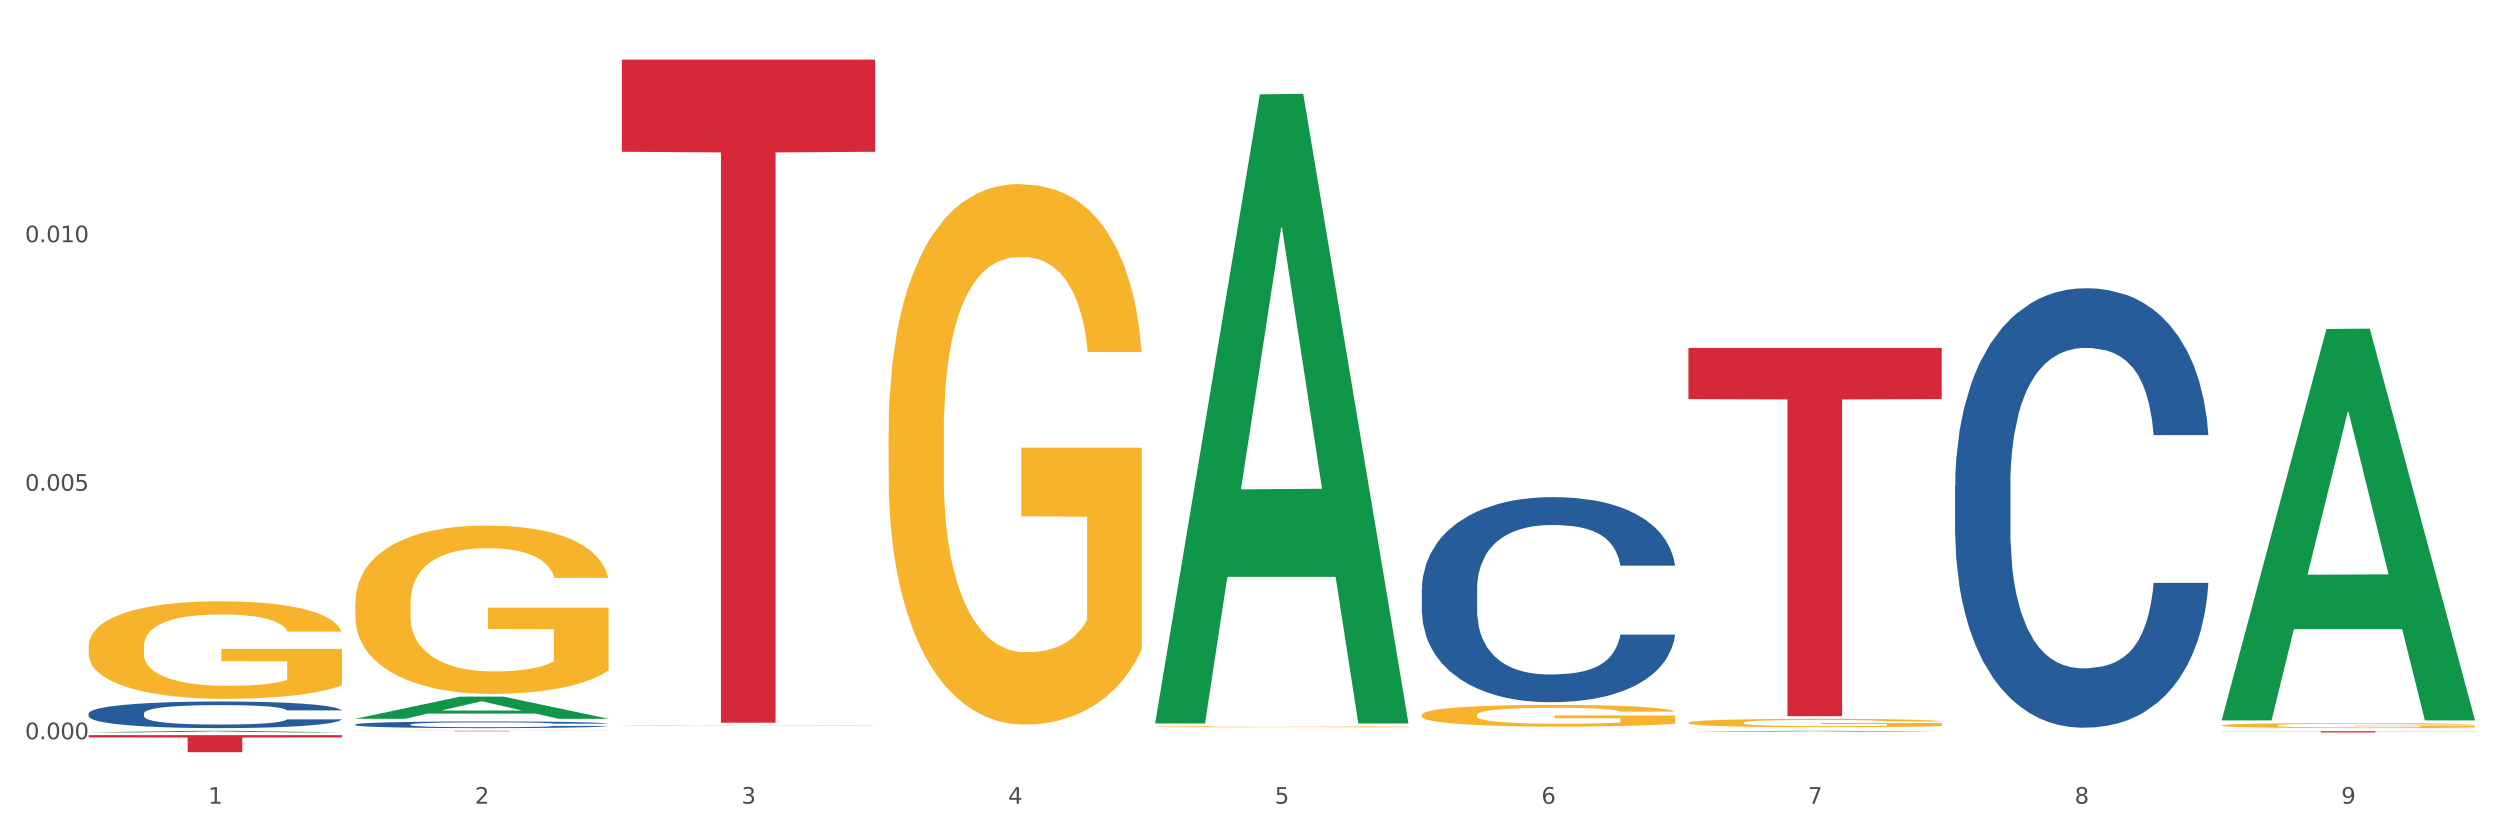 <?xml version="1.0" encoding="utf-8" standalone="no"?>
<!DOCTYPE svg PUBLIC "-//W3C//DTD SVG 1.1//EN"
  "http://www.w3.org/Graphics/SVG/1.1/DTD/svg11.dtd">
<svg xmlns:xlink="http://www.w3.org/1999/xlink" width="1080pt" height="360pt" viewBox="0 0 1080 360" xmlns="http://www.w3.org/2000/svg" version="1.1">
 <rect x="0" y="0" width="1080" height="360" fill="#333333" stroke="none"/>
 <defs>
  <style type="text/css">*{stroke-linejoin: round; stroke-linecap: butt}</style>
 </defs>
 <g id="figure_1">
  <g id="patch_1">
   <path d="M 0 360 
L 1080 360 
L 1080 0 
L 0 0 
z
" style="fill: #ffffff; stroke: #ffffff; stroke-linejoin: miter"/>
  </g>
  <g id="axes_1">
   <g id="matplotlib.axis_1">
    <g id="xtick_1">
     <g id="text_1">
      <!-- 1 -->
      <g style="fill: #4d4d4d" transform="translate(89.942 347.204) scale(0.096 -0.096)">
       <defs>
        <path id="DejaVuSans-31" d="M 794 531 
L 1825 531 
L 1825 4091 
L 703 3866 
L 703 4441 
L 1819 4666 
L 2450 4666 
L 2450 531 
L 3481 531 
L 3481 0 
L 794 0 
L 794 531 
z
" transform="scale(0.016)"/>
       </defs>
       <use xlink:href="#DejaVuSans-31"/>
      </g>
     </g>
    </g>
    <g id="xtick_2">
     <g id="text_2">
      <!-- 2 -->
      <g style="fill: #4d4d4d" transform="translate(205.129 347.204) scale(0.096 -0.096)">
       <defs>
        <path id="DejaVuSans-32" d="M 1228 531 
L 3431 531 
L 3431 0 
L 469 0 
L 469 531 
Q 828 903 1448 1529 
Q 2069 2156 2228 2338 
Q 2531 2678 2651 2914 
Q 2772 3150 2772 3378 
Q 2772 3750 2511 3984 
Q 2250 4219 1831 4219 
Q 1534 4219 1204 4116 
Q 875 4013 500 3803 
L 500 4441 
Q 881 4594 1212 4672 
Q 1544 4750 1819 4750 
Q 2544 4750 2975 4387 
Q 3406 4025 3406 3419 
Q 3406 3131 3298 2873 
Q 3191 2616 2906 2266 
Q 2828 2175 2409 1742 
Q 1991 1309 1228 531 
z
" transform="scale(0.016)"/>
       </defs>
       <use xlink:href="#DejaVuSans-32"/>
      </g>
     </g>
    </g>
    <g id="xtick_3">
     <g id="text_3">
      <!-- 3 -->
      <g style="fill: #4d4d4d" transform="translate(320.315 347.204) scale(0.096 -0.096)">
       <defs>
        <path id="DejaVuSans-33" d="M 2597 2516 
Q 3050 2419 3304 2112 
Q 3559 1806 3559 1356 
Q 3559 666 3084 287 
Q 2609 -91 1734 -91 
Q 1441 -91 1130 -33 
Q 819 25 488 141 
L 488 750 
Q 750 597 1062 519 
Q 1375 441 1716 441 
Q 2309 441 2620 675 
Q 2931 909 2931 1356 
Q 2931 1769 2642 2001 
Q 2353 2234 1838 2234 
L 1294 2234 
L 1294 2753 
L 1863 2753 
Q 2328 2753 2575 2939 
Q 2822 3125 2822 3475 
Q 2822 3834 2567 4026 
Q 2313 4219 1838 4219 
Q 1578 4219 1281 4162 
Q 984 4106 628 3988 
L 628 4550 
Q 988 4650 1302 4700 
Q 1616 4750 1894 4750 
Q 2613 4750 3031 4423 
Q 3450 4097 3450 3541 
Q 3450 3153 3228 2886 
Q 3006 2619 2597 2516 
z
" transform="scale(0.016)"/>
       </defs>
       <use xlink:href="#DejaVuSans-33"/>
      </g>
     </g>
    </g>
    <g id="xtick_4">
     <g id="text_4">
      <!-- 4 -->
      <g style="fill: #4d4d4d" transform="translate(435.501 347.204) scale(0.096 -0.096)">
       <defs>
        <path id="DejaVuSans-34" d="M 2419 4116 
L 825 1625 
L 2419 1625 
L 2419 4116 
z
M 2253 4666 
L 3047 4666 
L 3047 1625 
L 3713 1625 
L 3713 1100 
L 3047 1100 
L 3047 0 
L 2419 0 
L 2419 1100 
L 313 1100 
L 313 1709 
L 2253 4666 
z
" transform="scale(0.016)"/>
       </defs>
       <use xlink:href="#DejaVuSans-34"/>
      </g>
     </g>
    </g>
    <g id="xtick_5">
     <g id="text_5">
      <!-- 5 -->
      <g style="fill: #4d4d4d" transform="translate(550.688 347.204) scale(0.096 -0.096)">
       <defs>
        <path id="DejaVuSans-35" d="M 691 4666 
L 3169 4666 
L 3169 4134 
L 1269 4134 
L 1269 2991 
Q 1406 3038 1543 3061 
Q 1681 3084 1819 3084 
Q 2600 3084 3056 2656 
Q 3513 2228 3513 1497 
Q 3513 744 3044 326 
Q 2575 -91 1722 -91 
Q 1428 -91 1123 -41 
Q 819 9 494 109 
L 494 744 
Q 775 591 1075 516 
Q 1375 441 1709 441 
Q 2250 441 2565 725 
Q 2881 1009 2881 1497 
Q 2881 1984 2565 2268 
Q 2250 2553 1709 2553 
Q 1456 2553 1204 2497 
Q 953 2441 691 2322 
L 691 4666 
z
" transform="scale(0.016)"/>
       </defs>
       <use xlink:href="#DejaVuSans-35"/>
      </g>
     </g>
    </g>
    <g id="xtick_6">
     <g id="text_6">
      <!-- 6 -->
      <g style="fill: #4d4d4d" transform="translate(665.874 347.204) scale(0.096 -0.096)">
       <defs>
        <path id="DejaVuSans-36" d="M 2113 2584 
Q 1688 2584 1439 2293 
Q 1191 2003 1191 1497 
Q 1191 994 1439 701 
Q 1688 409 2113 409 
Q 2538 409 2786 701 
Q 3034 994 3034 1497 
Q 3034 2003 2786 2293 
Q 2538 2584 2113 2584 
z
M 3366 4563 
L 3366 3988 
Q 3128 4100 2886 4159 
Q 2644 4219 2406 4219 
Q 1781 4219 1451 3797 
Q 1122 3375 1075 2522 
Q 1259 2794 1537 2939 
Q 1816 3084 2150 3084 
Q 2853 3084 3261 2657 
Q 3669 2231 3669 1497 
Q 3669 778 3244 343 
Q 2819 -91 2113 -91 
Q 1303 -91 875 529 
Q 447 1150 447 2328 
Q 447 3434 972 4092 
Q 1497 4750 2381 4750 
Q 2619 4750 2861 4703 
Q 3103 4656 3366 4563 
z
" transform="scale(0.016)"/>
       </defs>
       <use xlink:href="#DejaVuSans-36"/>
      </g>
     </g>
    </g>
    <g id="xtick_7">
     <g id="text_7">
      <!-- 7 -->
      <g style="fill: #4d4d4d" transform="translate(781.06 347.204) scale(0.096 -0.096)">
       <defs>
        <path id="DejaVuSans-37" d="M 525 4666 
L 3525 4666 
L 3525 4397 
L 1831 0 
L 1172 0 
L 2766 4134 
L 525 4134 
L 525 4666 
z
" transform="scale(0.016)"/>
       </defs>
       <use xlink:href="#DejaVuSans-37"/>
      </g>
     </g>
    </g>
    <g id="xtick_8">
     <g id="text_8">
      <!-- 8 -->
      <g style="fill: #4d4d4d" transform="translate(896.246 347.204) scale(0.096 -0.096)">
       <defs>
        <path id="DejaVuSans-38" d="M 2034 2216 
Q 1584 2216 1326 1975 
Q 1069 1734 1069 1313 
Q 1069 891 1326 650 
Q 1584 409 2034 409 
Q 2484 409 2743 651 
Q 3003 894 3003 1313 
Q 3003 1734 2745 1975 
Q 2488 2216 2034 2216 
z
M 1403 2484 
Q 997 2584 770 2862 
Q 544 3141 544 3541 
Q 544 4100 942 4425 
Q 1341 4750 2034 4750 
Q 2731 4750 3128 4425 
Q 3525 4100 3525 3541 
Q 3525 3141 3298 2862 
Q 3072 2584 2669 2484 
Q 3125 2378 3379 2068 
Q 3634 1759 3634 1313 
Q 3634 634 3220 271 
Q 2806 -91 2034 -91 
Q 1263 -91 848 271 
Q 434 634 434 1313 
Q 434 1759 690 2068 
Q 947 2378 1403 2484 
z
M 1172 3481 
Q 1172 3119 1398 2916 
Q 1625 2713 2034 2713 
Q 2441 2713 2670 2916 
Q 2900 3119 2900 3481 
Q 2900 3844 2670 4047 
Q 2441 4250 2034 4250 
Q 1625 4250 1398 4047 
Q 1172 3844 1172 3481 
z
" transform="scale(0.016)"/>
       </defs>
       <use xlink:href="#DejaVuSans-38"/>
      </g>
     </g>
    </g>
    <g id="xtick_9">
     <g id="text_9">
      <!-- 9 -->
      <g style="fill: #4d4d4d" transform="translate(1011.433 347.204) scale(0.096 -0.096)">
       <defs>
        <path id="DejaVuSans-39" d="M 703 97 
L 703 672 
Q 941 559 1184 500 
Q 1428 441 1663 441 
Q 2288 441 2617 861 
Q 2947 1281 2994 2138 
Q 2813 1869 2534 1725 
Q 2256 1581 1919 1581 
Q 1219 1581 811 2004 
Q 403 2428 403 3163 
Q 403 3881 828 4315 
Q 1253 4750 1959 4750 
Q 2769 4750 3195 4129 
Q 3622 3509 3622 2328 
Q 3622 1225 3098 567 
Q 2575 -91 1691 -91 
Q 1453 -91 1209 -44 
Q 966 3 703 97 
z
M 1959 2075 
Q 2384 2075 2632 2365 
Q 2881 2656 2881 3163 
Q 2881 3666 2632 3958 
Q 2384 4250 1959 4250 
Q 1534 4250 1286 3958 
Q 1038 3666 1038 3163 
Q 1038 2656 1286 2365 
Q 1534 2075 1959 2075 
z
" transform="scale(0.016)"/>
       </defs>
       <use xlink:href="#DejaVuSans-39"/>
      </g>
     </g>
    </g>
    <g id="xtick_10"/>
    <g id="xtick_11"/>
    <g id="xtick_12"/>
    <g id="xtick_13"/>
    <g id="xtick_14"/>
    <g id="xtick_15"/>
    <g id="xtick_16"/>
    <g id="xtick_17"/>
   </g>
   <g id="matplotlib.axis_2">
    <g id="ytick_1">
     <g id="text_10">
      <!-- 0.000 -->
      <g style="fill: #4d4d4d" transform="translate(10.8 319.353) scale(0.096 -0.096)">
       <defs>
        <path id="DejaVuSans-30" d="M 2034 4250 
Q 1547 4250 1301 3770 
Q 1056 3291 1056 2328 
Q 1056 1369 1301 889 
Q 1547 409 2034 409 
Q 2525 409 2770 889 
Q 3016 1369 3016 2328 
Q 3016 3291 2770 3770 
Q 2525 4250 2034 4250 
z
M 2034 4750 
Q 2819 4750 3233 4129 
Q 3647 3509 3647 2328 
Q 3647 1150 3233 529 
Q 2819 -91 2034 -91 
Q 1250 -91 836 529 
Q 422 1150 422 2328 
Q 422 3509 836 4129 
Q 1250 4750 2034 4750 
z
" transform="scale(0.016)"/>
        <path id="DejaVuSans-2e" d="M 684 794 
L 1344 794 
L 1344 0 
L 684 0 
L 684 794 
z
" transform="scale(0.016)"/>
       </defs>
       <use xlink:href="#DejaVuSans-30"/>
       <use xlink:href="#DejaVuSans-2e" transform="translate(63.623 0)"/>
       <use xlink:href="#DejaVuSans-30" transform="translate(95.41 0)"/>
       <use xlink:href="#DejaVuSans-30" transform="translate(159.033 0)"/>
       <use xlink:href="#DejaVuSans-30" transform="translate(222.656 0)"/>
      </g>
     </g>
    </g>
    <g id="ytick_2">
     <g id="text_11">
      <!-- 0.005 -->
      <g style="fill: #4d4d4d" transform="translate(10.8 212) scale(0.096 -0.096)">
       <use xlink:href="#DejaVuSans-30"/>
       <use xlink:href="#DejaVuSans-2e" transform="translate(63.623 0)"/>
       <use xlink:href="#DejaVuSans-30" transform="translate(95.41 0)"/>
       <use xlink:href="#DejaVuSans-30" transform="translate(159.033 0)"/>
       <use xlink:href="#DejaVuSans-35" transform="translate(222.656 0)"/>
      </g>
     </g>
    </g>
    <g id="ytick_3">
     <g id="text_12">
      <!-- 0.010 -->
      <g style="fill: #4d4d4d" transform="translate(10.8 104.648) scale(0.096 -0.096)">
       <use xlink:href="#DejaVuSans-30"/>
       <use xlink:href="#DejaVuSans-2e" transform="translate(63.623 0)"/>
       <use xlink:href="#DejaVuSans-30" transform="translate(95.41 0)"/>
       <use xlink:href="#DejaVuSans-31" transform="translate(159.033 0)"/>
       <use xlink:href="#DejaVuSans-30" transform="translate(222.656 0)"/>
      </g>
     </g>
    </g>
    <g id="ytick_4"/>
    <g id="ytick_5"/>
    <g id="ytick_6"/>
   </g>
   <g id="PolyCollection_1">
    <path d="M 38.283 316.41 
L 38.396 316.409 
L 83.52 315.706 
L 102.247 315.706 
L 147.71 316.411 
L 126.05 316.411 
L 116.236 316.247 
L 69.645 316.247 
L 69.306 316.25 
L 59.83 316.411 
L 38.283 316.411 
L 38.283 316.41 
L 75.511 316.149 
L 110.369 316.148 
L 93.109 315.856 
L 92.884 315.855 
L 92.658 315.857 
L 75.398 316.148 
L 75.511 316.149 
L 38.283 316.41 
z
" clip-path="url(#p8e34fe8e77)" style="fill: #109648"/>
    <path d="M 268.656 25.759 
L 378.082 25.759 
L 378.082 65.568 
L 335.038 65.837 
L 335.038 312.221 
L 311.441 312.221 
L 311.441 65.837 
L 268.656 65.568 
L 268.656 26.028 
L 268.656 25.759 
z
" clip-path="url(#p8e34fe8e77)" style="fill: #d62839"/>
    <path d="M 153.469 315.706 
L 262.896 315.706 
L 262.896 315.734 
L 219.851 315.734 
L 219.851 315.912 
L 196.255 315.912 
L 196.255 315.734 
L 153.469 315.734 
L 153.469 315.706 
L 153.469 315.706 
z
" clip-path="url(#p8e34fe8e77)" style="fill: #d62839"/>
    <path d="M 38.283 317.571 
L 147.71 317.571 
L 147.71 318.596 
L 104.665 318.603 
L 104.665 324.95 
L 81.068 324.95 
L 81.068 318.603 
L 38.283 318.596 
L 38.283 317.578 
L 38.283 317.571 
z
" clip-path="url(#p8e34fe8e77)" style="fill: #d62839"/>
    <path d="M 38.283 308.218 
L 38.412 308.208 
L 38.412 307.914 
L 38.8 307.515 
L 40.223 306.781 
L 42.034 306.225 
L 45.138 305.574 
L 46.82 305.301 
L 49.019 304.997 
L 53.546 304.504 
L 58.72 304.084 
L 62.341 303.853 
L 65.058 303.706 
L 71.137 303.444 
L 74.629 303.328 
L 78.251 303.234 
L 81.355 303.171 
L 86.529 303.098 
L 90.668 303.066 
L 95.454 303.056 
L 99.464 303.066 
L 104.767 303.108 
L 112.528 303.234 
L 115.503 303.307 
L 119.512 303.433 
L 123.652 303.601 
L 127.015 303.769 
L 130.895 304.01 
L 134.905 304.325 
L 138.785 304.724 
L 141.501 305.091 
L 143.7 305.48 
L 145.64 305.952 
L 147.063 306.466 
L 147.71 306.896 
L 124.04 306.896 
L 123.393 306.508 
L 122.099 306.088 
L 120.806 305.805 
L 119.383 305.574 
L 117.184 305.312 
L 115.244 305.144 
L 112.01 304.944 
L 109.035 304.818 
L 106.578 304.745 
L 103.603 304.682 
L 97.265 304.619 
L 92.738 304.619 
L 89.892 304.64 
L 86.4 304.693 
L 83.425 304.766 
L 79.932 304.892 
L 77.216 305.028 
L 74.5 305.207 
L 72.948 305.333 
L 70.62 305.564 
L 69.067 305.752 
L 66.998 306.078 
L 65.834 306.309 
L 63.764 306.907 
L 62.859 307.347 
L 62.471 307.652 
L 62.212 307.987 
L 62.212 309.624 
L 62.988 310.359 
L 63.635 310.674 
L 64.67 311.031 
L 66.61 311.492 
L 69.455 311.943 
L 72.43 312.269 
L 74.888 312.468 
L 77.216 312.615 
L 79.544 312.73 
L 82.39 312.835 
L 84.718 312.898 
L 88.211 312.961 
L 92.35 312.993 
L 95.583 312.993 
L 102.18 312.94 
L 105.155 312.888 
L 108.001 312.814 
L 111.105 312.699 
L 113.563 312.573 
L 114.985 312.479 
L 117.314 312.279 
L 119.124 312.069 
L 120.677 311.828 
L 121.711 311.618 
L 122.875 311.303 
L 123.781 310.947 
L 124.04 310.758 
L 147.71 310.758 
L 147.193 311.135 
L 146.287 311.503 
L 144.476 311.996 
L 143.053 312.279 
L 140.855 312.626 
L 138.526 312.919 
L 135.293 313.245 
L 132.318 313.486 
L 129.213 313.696 
L 125.85 313.885 
L 119.771 314.147 
L 117.572 314.221 
L 112.916 314.346 
L 109.294 314.42 
L 103.991 314.493 
L 98.558 314.535 
L 92.867 314.546 
L 87.823 314.525 
L 82.261 314.462 
L 78.768 314.399 
L 74.888 314.304 
L 70.361 314.158 
L 66.092 313.979 
L 62.083 313.769 
L 58.332 313.528 
L 54.839 313.255 
L 50.312 312.804 
L 46.949 312.363 
L 44.492 311.954 
L 42.81 311.608 
L 41.129 311.167 
L 40.223 310.863 
L 38.8 310.128 
L 38.283 309.446 
L 38.283 308.218 
z
" clip-path="url(#p8e34fe8e77)" style="fill: #255c99"/>
    <path d="M 153.469 312.963 
L 153.599 312.961 
L 153.599 312.887 
L 153.987 312.787 
L 155.409 312.604 
L 157.22 312.465 
L 160.325 312.302 
L 162.006 312.234 
L 164.205 312.158 
L 168.732 312.034 
L 173.906 311.929 
L 177.528 311.871 
L 180.244 311.835 
L 186.323 311.769 
L 189.816 311.74 
L 193.437 311.717 
L 196.542 311.701 
L 201.715 311.682 
L 205.854 311.675 
L 210.64 311.672 
L 214.65 311.675 
L 219.953 311.685 
L 227.714 311.717 
L 230.689 311.735 
L 234.699 311.766 
L 238.838 311.808 
L 242.201 311.85 
L 246.081 311.911 
L 250.091 311.99 
L 253.971 312.089 
L 256.688 312.181 
L 258.886 312.278 
L 260.827 312.396 
L 262.249 312.525 
L 262.896 312.633 
L 239.226 312.633 
L 238.579 312.535 
L 237.286 312.43 
L 235.992 312.36 
L 234.569 312.302 
L 232.37 312.236 
L 230.43 312.194 
L 227.197 312.144 
L 224.222 312.113 
L 221.764 312.095 
L 218.789 312.079 
L 212.451 312.063 
L 207.924 312.063 
L 205.078 312.068 
L 201.586 312.081 
L 198.611 312.1 
L 195.119 312.131 
L 192.402 312.165 
L 189.686 312.21 
L 188.134 312.242 
L 185.806 312.299 
L 184.254 312.346 
L 182.184 312.428 
L 181.02 312.486 
L 178.95 312.635 
L 178.045 312.745 
L 177.657 312.822 
L 177.398 312.905 
L 177.398 313.315 
L 178.174 313.499 
L 178.821 313.577 
L 179.856 313.667 
L 181.796 313.782 
L 184.642 313.895 
L 187.617 313.976 
L 190.074 314.026 
L 192.402 314.063 
L 194.731 314.092 
L 197.576 314.118 
L 199.905 314.134 
L 203.397 314.15 
L 207.536 314.157 
L 210.77 314.157 
L 217.366 314.144 
L 220.341 314.131 
L 223.187 314.113 
L 226.291 314.084 
L 228.749 314.052 
L 230.172 314.029 
L 232.5 313.979 
L 234.311 313.926 
L 235.863 313.866 
L 236.898 313.814 
L 238.062 313.735 
L 238.967 313.646 
L 239.226 313.598 
L 262.896 313.598 
L 262.379 313.693 
L 261.473 313.785 
L 259.663 313.908 
L 258.24 313.979 
L 256.041 314.066 
L 253.713 314.139 
L 250.479 314.22 
L 247.504 314.281 
L 244.4 314.333 
L 241.037 314.38 
L 234.957 314.446 
L 232.759 314.464 
L 228.102 314.496 
L 224.48 314.514 
L 219.177 314.533 
L 213.745 314.543 
L 208.053 314.546 
L 203.009 314.541 
L 197.447 314.525 
L 193.955 314.509 
L 190.074 314.485 
L 185.547 314.449 
L 181.279 314.404 
L 177.269 314.352 
L 173.518 314.291 
L 170.026 314.223 
L 165.498 314.11 
L 162.135 314 
L 159.678 313.898 
L 157.996 313.811 
L 156.315 313.701 
L 155.409 313.625 
L 153.987 313.441 
L 153.469 313.27 
L 153.469 312.963 
z
" clip-path="url(#p8e34fe8e77)" style="fill: #255c99"/>
    <path d="M 614.214 254.567 
L 614.344 254.486 
L 614.344 252.221 
L 614.732 249.146 
L 616.154 243.483 
L 617.965 239.195 
L 621.07 234.179 
L 622.751 232.075 
L 624.95 229.729 
L 629.477 225.926 
L 634.651 222.69 
L 638.273 220.91 
L 640.989 219.777 
L 647.068 217.755 
L 650.561 216.865 
L 654.182 216.136 
L 657.287 215.651 
L 662.46 215.085 
L 666.6 214.842 
L 671.385 214.761 
L 675.395 214.842 
L 680.698 215.166 
L 688.459 216.136 
L 691.434 216.703 
L 695.444 217.674 
L 699.583 218.968 
L 702.946 220.263 
L 706.826 222.124 
L 710.836 224.551 
L 714.716 227.625 
L 717.433 230.457 
L 719.631 233.451 
L 721.572 237.091 
L 722.994 241.056 
L 723.641 244.373 
L 699.971 244.373 
L 699.324 241.379 
L 698.031 238.143 
L 696.737 235.959 
L 695.314 234.179 
L 693.116 232.156 
L 691.175 230.862 
L 687.942 229.324 
L 684.967 228.353 
L 682.509 227.787 
L 679.534 227.302 
L 673.196 226.816 
L 668.669 226.816 
L 665.823 226.978 
L 662.331 227.383 
L 659.356 227.949 
L 655.864 228.92 
L 653.148 229.972 
L 650.431 231.347 
L 648.879 232.318 
L 646.551 234.098 
L 644.999 235.554 
L 642.929 238.062 
L 641.765 239.842 
L 639.696 244.454 
L 638.79 247.852 
L 638.402 250.198 
L 638.143 252.787 
L 638.143 265.409 
L 638.919 271.072 
L 639.566 273.499 
L 640.601 276.25 
L 642.541 279.81 
L 645.387 283.289 
L 648.362 285.797 
L 650.819 287.334 
L 653.148 288.467 
L 655.476 289.357 
L 658.321 290.166 
L 660.65 290.652 
L 664.142 291.137 
L 668.281 291.38 
L 671.515 291.38 
L 678.111 290.975 
L 681.086 290.571 
L 683.932 290.004 
L 687.036 289.114 
L 689.494 288.144 
L 690.917 287.415 
L 693.245 285.878 
L 695.056 284.26 
L 696.608 282.399 
L 697.643 280.781 
L 698.807 278.354 
L 699.712 275.603 
L 699.971 274.147 
L 723.641 274.147 
L 723.124 277.059 
L 722.218 279.891 
L 720.408 283.694 
L 718.985 285.878 
L 716.786 288.548 
L 714.458 290.813 
L 711.224 293.322 
L 708.249 295.182 
L 705.145 296.801 
L 701.782 298.257 
L 695.702 300.28 
L 693.504 300.846 
L 688.847 301.817 
L 685.225 302.383 
L 679.922 302.949 
L 674.49 303.273 
L 668.798 303.354 
L 663.754 303.192 
L 658.192 302.707 
L 654.7 302.221 
L 650.819 301.493 
L 646.292 300.36 
L 642.024 298.985 
L 638.014 297.367 
L 634.263 295.506 
L 630.771 293.402 
L 626.243 289.923 
L 622.88 286.525 
L 620.423 283.37 
L 618.741 280.7 
L 617.06 277.302 
L 616.154 274.956 
L 614.732 269.292 
L 614.214 264.033 
L 614.214 254.567 
z
" clip-path="url(#p8e34fe8e77)" style="fill: #255c99"/>
    <path d="M 729.401 150.316 
L 838.827 150.316 
L 838.827 172.419 
L 795.783 172.569 
L 795.783 309.372 
L 772.186 309.372 
L 772.186 172.569 
L 729.401 172.419 
L 729.401 150.465 
L 729.401 150.316 
z
" clip-path="url(#p8e34fe8e77)" style="fill: #d62839"/>
    <path d="M 844.587 209.823 
L 844.716 209.65 
L 844.716 204.795 
L 845.104 198.205 
L 846.527 186.066 
L 848.338 176.876 
L 851.442 166.124 
L 853.124 161.615 
L 855.323 156.587 
L 859.85 148.436 
L 865.024 141.5 
L 868.645 137.685 
L 871.361 135.257 
L 877.441 130.922 
L 880.933 129.014 
L 884.555 127.454 
L 887.659 126.413 
L 892.833 125.199 
L 896.972 124.679 
L 901.758 124.506 
L 905.768 124.679 
L 911.071 125.373 
L 918.832 127.454 
L 921.807 128.668 
L 925.816 130.749 
L 929.955 133.523 
L 933.318 136.298 
L 937.199 140.286 
L 941.208 145.488 
L 945.089 152.078 
L 947.805 158.147 
L 950.004 164.563 
L 951.944 172.367 
L 953.367 180.864 
L 954.014 187.974 
L 930.343 187.974 
L 929.697 181.558 
L 928.403 174.621 
L 927.11 169.939 
L 925.687 166.124 
L 923.488 161.789 
L 921.548 159.014 
L 918.314 155.72 
L 915.339 153.639 
L 912.882 152.425 
L 909.907 151.384 
L 903.569 150.344 
L 899.042 150.344 
L 896.196 150.691 
L 892.704 151.558 
L 889.729 152.772 
L 886.236 154.853 
L 883.52 157.107 
L 880.804 160.055 
L 879.252 162.136 
L 876.923 165.951 
L 875.371 169.072 
L 873.302 174.448 
L 872.138 178.263 
L 870.068 188.147 
L 869.163 195.43 
L 868.775 200.459 
L 868.516 206.008 
L 868.516 233.06 
L 869.292 245.199 
L 869.939 250.401 
L 870.973 256.297 
L 872.914 263.927 
L 875.759 271.384 
L 878.734 276.76 
L 881.192 280.054 
L 883.52 282.482 
L 885.848 284.39 
L 888.694 286.124 
L 891.022 287.164 
L 894.514 288.205 
L 898.654 288.725 
L 901.887 288.725 
L 908.484 287.858 
L 911.459 286.991 
L 914.304 285.777 
L 917.409 283.869 
L 919.866 281.789 
L 921.289 280.228 
L 923.617 276.933 
L 925.428 273.465 
L 926.98 269.476 
L 928.015 266.008 
L 929.179 260.806 
L 930.085 254.91 
L 930.343 251.789 
L 954.014 251.789 
L 953.496 258.031 
L 952.591 264.101 
L 950.78 272.251 
L 949.357 276.933 
L 947.158 282.656 
L 944.83 287.511 
L 941.597 292.887 
L 938.622 296.875 
L 935.517 300.343 
L 932.154 303.465 
L 926.075 307.8 
L 923.876 309.014 
L 919.22 311.095 
L 915.598 312.309 
L 910.295 313.523 
L 904.862 314.216 
L 899.171 314.39 
L 894.126 314.043 
L 888.565 313.002 
L 885.072 311.962 
L 881.192 310.401 
L 876.665 307.973 
L 872.396 305.025 
L 868.387 301.557 
L 864.635 297.569 
L 861.143 293.06 
L 856.616 285.604 
L 853.253 278.32 
L 850.795 271.557 
L 849.114 265.835 
L 847.432 258.552 
L 846.527 253.523 
L 845.104 241.384 
L 844.587 230.112 
L 844.587 209.823 
z
" clip-path="url(#p8e34fe8e77)" style="fill: #255c99"/>
    <path d="M 959.773 313.37 
L 959.902 313.368 
L 959.902 313.296 
L 960.161 313.234 
L 961.453 313.084 
L 963.39 312.96 
L 964.812 312.894 
L 966.233 312.84 
L 967.912 312.786 
L 969.979 312.731 
L 973.726 312.649 
L 976.051 312.607 
L 978.894 312.563 
L 984.061 312.499 
L 987.808 312.463 
L 991.684 312.433 
L 998.014 312.397 
L 1002.149 312.381 
L 1006.541 312.369 
L 1011.838 312.361 
L 1015.843 312.359 
L 1024.628 312.365 
L 1032.121 312.383 
L 1035.739 312.397 
L 1040.39 312.421 
L 1042.845 312.437 
L 1046.85 312.469 
L 1050.984 312.511 
L 1053.826 312.547 
L 1058.089 312.615 
L 1061.319 312.683 
L 1064.291 312.766 
L 1065.841 312.824 
L 1067.004 312.878 
L 1068.037 312.94 
L 1069.071 313.038 
L 1045.816 313.038 
L 1044.912 312.968 
L 1043.49 312.902 
L 1041.423 312.838 
L 1039.615 312.798 
L 1036.514 312.749 
L 1033.672 312.717 
L 1030.7 312.693 
L 1027.083 312.673 
L 1024.241 312.663 
L 1020.236 312.655 
L 1012.355 312.657 
L 1007.058 312.673 
L 1003.44 312.693 
L 1001.115 312.711 
L 999.048 312.731 
L 996.722 312.758 
L 994.009 312.8 
L 992.071 312.838 
L 990.134 312.886 
L 988.583 312.934 
L 987.162 312.99 
L 985.999 313.05 
L 985.095 313.112 
L 984.32 313.188 
L 983.674 313.314 
L 983.674 313.587 
L 983.932 313.649 
L 984.578 313.731 
L 985.353 313.793 
L 986.645 313.867 
L 987.808 313.917 
L 990.004 313.989 
L 992.459 314.049 
L 994.397 314.086 
L 996.335 314.118 
L 999.694 314.162 
L 1003.44 314.198 
L 1006.67 314.22 
L 1011.063 314.24 
L 1014.034 314.248 
L 1016.618 314.252 
L 1022.949 314.252 
L 1027.47 314.246 
L 1032.509 314.232 
L 1036.385 314.214 
L 1039.615 314.192 
L 1043.232 314.156 
L 1045.558 314.122 
L 1045.558 313.705 
L 1017.135 313.703 
L 1017.135 313.425 
L 1069.2 313.425 
L 1069.2 314.24 
L 1067.004 314.282 
L 1064.549 314.32 
L 1061.965 314.354 
L 1058.089 314.396 
L 1053.438 314.436 
L 1049.304 314.464 
L 1044.912 314.488 
L 1039.744 314.51 
L 1033.026 314.53 
L 1028.892 314.538 
L 1023.724 314.544 
L 1017.652 314.546 
L 1012.355 314.542 
L 1007.187 314.532 
L 1001.761 314.514 
L 996.464 314.488 
L 992.459 314.462 
L 988.454 314.43 
L 984.191 314.388 
L 980.832 314.348 
L 978.248 314.312 
L 975.405 314.266 
L 972.305 314.206 
L 969.979 314.152 
L 967.912 314.096 
L 965.716 314.025 
L 964.166 313.963 
L 962.615 313.885 
L 961.711 313.827 
L 960.677 313.737 
L 959.902 313.611 
L 959.773 313.37 
z
" clip-path="url(#p8e34fe8e77)" style="fill: #f7b32b"/>
    <path d="M 729.401 312.212 
L 729.53 312.208 
L 729.53 312.089 
L 729.788 311.986 
L 731.08 311.737 
L 733.018 311.531 
L 734.439 311.421 
L 735.86 311.332 
L 737.54 311.242 
L 739.607 311.149 
L 743.353 311.013 
L 745.679 310.943 
L 748.521 310.87 
L 753.689 310.764 
L 757.436 310.704 
L 761.311 310.654 
L 767.642 310.595 
L 771.776 310.568 
L 776.169 310.548 
L 781.466 310.535 
L 785.471 310.532 
L 794.256 310.542 
L 801.749 310.571 
L 805.366 310.595 
L 810.017 310.635 
L 812.472 310.661 
L 816.477 310.714 
L 820.611 310.784 
L 823.453 310.844 
L 827.717 310.957 
L 830.947 311.069 
L 833.918 311.209 
L 835.468 311.305 
L 836.631 311.395 
L 837.665 311.498 
L 838.698 311.66 
L 815.443 311.66 
L 814.539 311.544 
L 813.118 311.435 
L 811.051 311.328 
L 809.242 311.262 
L 806.142 311.179 
L 803.299 311.126 
L 800.328 311.086 
L 796.71 311.053 
L 793.868 311.036 
L 789.863 311.023 
L 781.982 311.026 
L 776.685 311.053 
L 773.068 311.086 
L 770.742 311.116 
L 768.675 311.149 
L 766.35 311.196 
L 763.637 311.265 
L 761.699 311.328 
L 759.761 311.408 
L 758.211 311.488 
L 756.79 311.581 
L 755.627 311.68 
L 754.722 311.783 
L 753.947 311.91 
L 753.301 312.119 
L 753.301 312.574 
L 753.56 312.676 
L 754.206 312.813 
L 754.981 312.916 
L 756.273 313.038 
L 757.436 313.121 
L 759.632 313.241 
L 762.087 313.341 
L 764.024 313.404 
L 765.962 313.457 
L 769.321 313.53 
L 773.068 313.59 
L 776.298 313.626 
L 780.69 313.659 
L 783.662 313.673 
L 786.246 313.679 
L 792.576 313.679 
L 797.098 313.669 
L 802.137 313.646 
L 806.012 313.616 
L 809.242 313.58 
L 812.86 313.52 
L 815.185 313.463 
L 815.185 312.769 
L 786.762 312.766 
L 786.762 312.305 
L 838.827 312.305 
L 838.827 313.659 
L 836.631 313.729 
L 834.177 313.792 
L 831.593 313.849 
L 827.717 313.918 
L 823.066 313.985 
L 818.932 314.031 
L 814.539 314.071 
L 809.371 314.108 
L 802.653 314.141 
L 798.519 314.154 
L 793.351 314.164 
L 787.279 314.167 
L 781.982 314.161 
L 776.815 314.144 
L 771.388 314.114 
L 766.092 314.071 
L 762.087 314.028 
L 758.082 313.975 
L 753.818 313.905 
L 750.459 313.839 
L 747.875 313.779 
L 745.033 313.702 
L 741.932 313.603 
L 739.607 313.513 
L 737.54 313.42 
L 735.343 313.301 
L 733.793 313.198 
L 732.243 313.068 
L 731.338 312.972 
L 730.305 312.823 
L 729.53 312.613 
L 729.401 312.212 
z
" clip-path="url(#p8e34fe8e77)" style="fill: #f7b32b"/>
    <path d="M 614.214 308.854 
L 614.343 308.846 
L 614.343 308.537 
L 614.602 308.271 
L 615.894 307.628 
L 617.832 307.096 
L 619.253 306.813 
L 620.674 306.581 
L 622.353 306.35 
L 624.421 306.109 
L 628.167 305.758 
L 630.493 305.577 
L 633.335 305.389 
L 638.503 305.114 
L 642.249 304.96 
L 646.125 304.831 
L 652.456 304.677 
L 656.59 304.608 
L 660.982 304.557 
L 666.279 304.522 
L 670.284 304.514 
L 679.069 304.54 
L 686.563 304.617 
L 690.18 304.677 
L 694.831 304.78 
L 697.286 304.848 
L 701.291 304.986 
L 705.425 305.166 
L 708.267 305.32 
L 712.531 305.612 
L 715.76 305.903 
L 718.732 306.264 
L 720.282 306.513 
L 721.445 306.744 
L 722.478 307.01 
L 723.512 307.43 
L 700.257 307.43 
L 699.353 307.13 
L 697.932 306.847 
L 695.865 306.573 
L 694.056 306.401 
L 690.955 306.187 
L 688.113 306.049 
L 685.142 305.946 
L 681.524 305.861 
L 678.682 305.818 
L 674.677 305.783 
L 666.796 305.792 
L 661.499 305.861 
L 657.882 305.946 
L 655.556 306.024 
L 653.489 306.109 
L 651.164 306.229 
L 648.451 306.41 
L 646.513 306.573 
L 644.575 306.778 
L 643.024 306.984 
L 641.603 307.225 
L 640.441 307.482 
L 639.536 307.748 
L 638.761 308.074 
L 638.115 308.614 
L 638.115 309.789 
L 638.373 310.055 
L 639.019 310.407 
L 639.795 310.673 
L 641.087 310.99 
L 642.249 311.205 
L 644.446 311.514 
L 646.9 311.771 
L 648.838 311.934 
L 650.776 312.071 
L 654.135 312.26 
L 657.882 312.414 
L 661.112 312.509 
L 665.504 312.595 
L 668.476 312.629 
L 671.059 312.646 
L 677.39 312.646 
L 681.912 312.62 
L 686.95 312.56 
L 690.826 312.483 
L 694.056 312.389 
L 697.673 312.234 
L 699.999 312.088 
L 699.999 310.296 
L 671.576 310.287 
L 671.576 309.095 
L 723.641 309.095 
L 723.641 312.595 
L 721.445 312.775 
L 718.99 312.938 
L 716.406 313.084 
L 712.531 313.264 
L 707.88 313.435 
L 703.745 313.555 
L 699.353 313.658 
L 694.185 313.753 
L 687.467 313.838 
L 683.333 313.873 
L 678.165 313.898 
L 672.093 313.907 
L 666.796 313.89 
L 661.628 313.847 
L 656.202 313.77 
L 650.905 313.658 
L 646.9 313.547 
L 642.895 313.41 
L 638.632 313.229 
L 635.273 313.058 
L 632.689 312.903 
L 629.847 312.706 
L 626.746 312.449 
L 624.421 312.217 
L 622.353 311.977 
L 620.157 311.668 
L 618.607 311.402 
L 617.057 311.068 
L 616.152 310.819 
L 615.119 310.433 
L 614.343 309.892 
L 614.214 308.854 
z
" clip-path="url(#p8e34fe8e77)" style="fill: #f7b32b"/>
    <path d="M 499.028 313.941 
L 499.157 313.94 
L 499.157 313.924 
L 499.416 313.91 
L 500.708 313.876 
L 502.645 313.848 
L 504.067 313.833 
L 505.488 313.82 
L 507.167 313.808 
L 509.234 313.795 
L 512.981 313.777 
L 515.306 313.767 
L 518.149 313.757 
L 523.316 313.743 
L 527.063 313.735 
L 530.939 313.728 
L 537.269 313.72 
L 541.404 313.716 
L 545.796 313.713 
L 551.093 313.711 
L 555.098 313.711 
L 563.883 313.712 
L 571.376 313.716 
L 574.994 313.72 
L 579.645 313.725 
L 582.099 313.729 
L 586.104 313.736 
L 590.239 313.745 
L 593.081 313.754 
L 597.344 313.769 
L 600.574 313.785 
L 603.546 313.804 
L 605.096 313.817 
L 606.259 313.829 
L 607.292 313.843 
L 608.326 313.865 
L 585.071 313.865 
L 584.167 313.85 
L 582.745 313.835 
L 580.678 313.82 
L 578.87 313.811 
L 575.769 313.8 
L 572.927 313.792 
L 569.955 313.787 
L 566.338 313.782 
L 563.496 313.78 
L 559.491 313.778 
L 551.61 313.779 
L 546.313 313.782 
L 542.695 313.787 
L 540.37 313.791 
L 538.303 313.795 
L 535.977 313.802 
L 533.264 313.811 
L 531.326 313.82 
L 529.389 313.831 
L 527.838 313.842 
L 526.417 313.855 
L 525.254 313.868 
L 524.35 313.882 
L 523.575 313.9 
L 522.929 313.928 
L 522.929 313.991 
L 523.187 314.005 
L 523.833 314.023 
L 524.608 314.037 
L 525.9 314.054 
L 527.063 314.066 
L 529.259 314.082 
L 531.714 314.096 
L 533.652 314.104 
L 535.59 314.111 
L 538.949 314.121 
L 542.695 314.13 
L 545.925 314.135 
L 550.318 314.139 
L 553.289 314.141 
L 555.873 314.142 
L 562.204 314.142 
L 566.725 314.141 
L 571.764 314.137 
L 575.64 314.133 
L 578.87 314.128 
L 582.487 314.12 
L 584.813 314.112 
L 584.813 314.017 
L 556.39 314.017 
L 556.39 313.954 
L 608.455 313.954 
L 608.455 314.139 
L 606.259 314.149 
L 603.804 314.157 
L 601.22 314.165 
L 597.344 314.175 
L 592.693 314.184 
L 588.559 314.19 
L 584.167 314.196 
L 578.999 314.201 
L 572.281 314.205 
L 568.147 314.207 
L 562.979 314.208 
L 556.907 314.209 
L 551.61 314.208 
L 546.442 314.206 
L 541.016 314.201 
L 535.719 314.196 
L 531.714 314.19 
L 527.709 314.182 
L 523.446 314.173 
L 520.087 314.164 
L 517.503 314.156 
L 514.66 314.145 
L 511.56 314.131 
L 509.234 314.119 
L 507.167 314.106 
L 504.971 314.09 
L 503.421 314.076 
L 501.87 314.058 
L 500.966 314.045 
L 499.932 314.025 
L 499.157 313.996 
L 499.028 313.941 
z
" clip-path="url(#p8e34fe8e77)" style="fill: #f7b32b"/>
    <path d="M 383.842 187.425 
L 383.971 187.211 
L 383.971 179.534 
L 384.229 172.922 
L 385.521 156.927 
L 387.459 143.705 
L 388.88 136.667 
L 390.301 130.909 
L 391.981 125.15 
L 394.048 119.179 
L 397.795 110.435 
L 400.12 105.956 
L 402.962 101.265 
L 408.13 94.44 
L 411.877 90.601 
L 415.753 87.402 
L 422.083 83.563 
L 426.217 81.857 
L 430.61 80.578 
L 435.907 79.725 
L 439.912 79.511 
L 448.697 80.151 
L 456.19 82.07 
L 459.808 83.563 
L 464.459 86.123 
L 466.913 87.829 
L 470.918 91.241 
L 475.052 95.72 
L 477.895 99.558 
L 482.158 106.809 
L 485.388 114.061 
L 488.359 123.018 
L 489.91 129.203 
L 491.072 134.961 
L 492.106 141.572 
L 493.14 152.022 
L 469.885 152.022 
L 468.98 144.558 
L 467.559 137.52 
L 465.492 130.695 
L 463.683 126.43 
L 460.583 121.098 
L 457.74 117.686 
L 454.769 115.127 
L 451.152 112.994 
L 448.309 111.928 
L 444.304 111.075 
L 436.424 111.288 
L 431.127 112.994 
L 427.509 115.127 
L 425.184 117.046 
L 423.117 119.179 
L 420.791 122.165 
L 418.078 126.643 
L 416.14 130.695 
L 414.202 135.814 
L 412.652 140.932 
L 411.231 146.904 
L 410.068 153.302 
L 409.164 159.913 
L 408.389 168.017 
L 407.743 181.453 
L 407.743 210.671 
L 408.001 217.282 
L 408.647 226.026 
L 409.422 232.637 
L 410.714 240.528 
L 411.877 245.86 
L 414.073 253.537 
L 416.528 259.935 
L 418.466 263.988 
L 420.404 267.4 
L 423.763 272.092 
L 427.509 275.931 
L 430.739 278.276 
L 435.132 280.409 
L 438.103 281.262 
L 440.687 281.689 
L 447.017 281.689 
L 451.539 281.049 
L 456.578 279.556 
L 460.454 277.637 
L 463.683 275.291 
L 467.301 271.452 
L 469.626 267.826 
L 469.626 223.253 
L 441.204 223.04 
L 441.204 193.396 
L 493.269 193.396 
L 493.269 280.409 
L 491.072 284.888 
L 488.618 288.94 
L 486.034 292.565 
L 482.158 297.044 
L 477.507 301.309 
L 473.373 304.295 
L 468.98 306.854 
L 463.813 309.2 
L 457.095 311.333 
L 452.96 312.186 
L 447.793 312.826 
L 441.72 313.039 
L 436.424 312.613 
L 431.256 311.546 
L 425.83 309.627 
L 420.533 306.854 
L 416.528 304.082 
L 412.523 300.67 
L 408.259 296.191 
L 404.9 291.926 
L 402.316 288.087 
L 399.474 283.182 
L 396.374 276.784 
L 394.048 271.025 
L 391.981 265.054 
L 389.785 257.376 
L 388.234 250.765 
L 386.684 242.448 
L 385.78 236.263 
L 384.746 226.666 
L 383.971 213.23 
L 383.842 187.425 
z
" clip-path="url(#p8e34fe8e77)" style="fill: #f7b32b"/>
    <path d="M 268.656 313.497 
L 268.785 313.496 
L 268.785 313.488 
L 269.043 313.481 
L 270.335 313.464 
L 272.273 313.45 
L 273.694 313.442 
L 275.115 313.436 
L 276.795 313.43 
L 278.862 313.424 
L 282.608 313.414 
L 284.934 313.409 
L 287.776 313.404 
L 292.944 313.397 
L 296.691 313.393 
L 300.566 313.39 
L 306.897 313.386 
L 311.031 313.384 
L 315.424 313.382 
L 320.721 313.381 
L 324.726 313.381 
L 333.511 313.382 
L 341.004 313.384 
L 344.621 313.386 
L 349.272 313.388 
L 351.727 313.39 
L 355.732 313.394 
L 359.866 313.399 
L 362.708 313.403 
L 366.972 313.41 
L 370.202 313.418 
L 373.173 313.428 
L 374.723 313.434 
L 375.886 313.44 
L 376.92 313.448 
L 377.953 313.459 
L 354.698 313.459 
L 353.794 313.451 
L 352.373 313.443 
L 350.306 313.436 
L 348.497 313.431 
L 345.396 313.426 
L 342.554 313.422 
L 339.583 313.419 
L 335.965 313.417 
L 333.123 313.416 
L 329.118 313.415 
L 321.237 313.415 
L 315.94 313.417 
L 312.323 313.419 
L 309.997 313.421 
L 307.93 313.424 
L 305.605 313.427 
L 302.892 313.432 
L 300.954 313.436 
L 299.016 313.441 
L 297.466 313.447 
L 296.045 313.453 
L 294.882 313.46 
L 293.977 313.467 
L 293.202 313.476 
L 292.556 313.49 
L 292.556 313.521 
L 292.815 313.528 
L 293.461 313.538 
L 294.236 313.545 
L 295.528 313.553 
L 296.691 313.559 
L 298.887 313.567 
L 301.341 313.574 
L 303.279 313.578 
L 305.217 313.582 
L 308.576 313.587 
L 312.323 313.591 
L 315.553 313.594 
L 319.945 313.596 
L 322.917 313.597 
L 325.501 313.597 
L 331.831 313.597 
L 336.353 313.597 
L 341.391 313.595 
L 345.267 313.593 
L 348.497 313.59 
L 352.115 313.586 
L 354.44 313.582 
L 354.44 313.535 
L 326.017 313.535 
L 326.017 313.503 
L 378.082 313.503 
L 378.082 313.596 
L 375.886 313.601 
L 373.431 313.605 
L 370.848 313.609 
L 366.972 313.614 
L 362.321 313.618 
L 358.187 313.621 
L 353.794 313.624 
L 348.626 313.627 
L 341.908 313.629 
L 337.774 313.63 
L 332.606 313.63 
L 326.534 313.631 
L 321.237 313.63 
L 316.07 313.629 
L 310.643 313.627 
L 305.346 313.624 
L 301.341 313.621 
L 297.336 313.618 
L 293.073 313.613 
L 289.714 313.608 
L 287.13 313.604 
L 284.288 313.599 
L 281.187 313.592 
L 278.862 313.586 
L 276.795 313.579 
L 274.598 313.571 
L 273.048 313.564 
L 271.498 313.555 
L 270.593 313.549 
L 269.56 313.538 
L 268.785 313.524 
L 268.656 313.497 
z
" clip-path="url(#p8e34fe8e77)" style="fill: #f7b32b"/>
    <path d="M 153.469 260.657 
L 153.598 260.59 
L 153.598 258.199 
L 153.857 256.14 
L 155.149 251.159 
L 157.087 247.041 
L 158.508 244.849 
L 159.929 243.055 
L 161.608 241.262 
L 163.676 239.402 
L 167.422 236.679 
L 169.748 235.284 
L 172.59 233.823 
L 177.758 231.697 
L 181.504 230.502 
L 185.38 229.506 
L 191.711 228.31 
L 195.845 227.779 
L 200.237 227.38 
L 205.534 227.114 
L 209.539 227.048 
L 218.324 227.247 
L 225.818 227.845 
L 229.435 228.31 
L 234.086 229.107 
L 236.541 229.638 
L 240.546 230.701 
L 244.68 232.096 
L 247.522 233.291 
L 251.786 235.55 
L 255.015 237.808 
L 257.987 240.598 
L 259.537 242.524 
L 260.7 244.317 
L 261.733 246.376 
L 262.767 249.631 
L 239.512 249.631 
L 238.608 247.306 
L 237.187 245.114 
L 235.12 242.989 
L 233.311 241.66 
L 230.21 240 
L 227.368 238.937 
L 224.397 238.14 
L 220.779 237.476 
L 217.937 237.144 
L 213.932 236.878 
L 206.051 236.945 
L 200.754 237.476 
L 197.137 238.14 
L 194.811 238.738 
L 192.744 239.402 
L 190.419 240.332 
L 187.706 241.727 
L 185.768 242.989 
L 183.83 244.583 
L 182.279 246.177 
L 180.858 248.037 
L 179.696 250.029 
L 178.791 252.088 
L 178.016 254.612 
L 177.37 258.797 
L 177.37 267.897 
L 177.628 269.956 
L 178.274 272.679 
L 179.05 274.738 
L 180.342 277.195 
L 181.504 278.856 
L 183.701 281.247 
L 186.155 283.24 
L 188.093 284.502 
L 190.031 285.564 
L 193.39 287.026 
L 197.137 288.221 
L 200.367 288.952 
L 204.759 289.616 
L 207.731 289.882 
L 210.314 290.015 
L 216.645 290.015 
L 221.167 289.815 
L 226.205 289.35 
L 230.081 288.753 
L 233.311 288.022 
L 236.928 286.826 
L 239.254 285.697 
L 239.254 271.815 
L 210.831 271.749 
L 210.831 262.516 
L 262.896 262.516 
L 262.896 289.616 
L 260.7 291.011 
L 258.245 292.273 
L 255.661 293.402 
L 251.786 294.797 
L 247.135 296.125 
L 243 297.055 
L 238.608 297.852 
L 233.44 298.583 
L 226.722 299.247 
L 222.588 299.513 
L 217.42 299.712 
L 211.348 299.778 
L 206.051 299.646 
L 200.883 299.313 
L 195.457 298.716 
L 190.16 297.852 
L 186.155 296.989 
L 182.15 295.926 
L 177.887 294.531 
L 174.528 293.203 
L 171.944 292.007 
L 169.102 290.479 
L 166.001 288.487 
L 163.676 286.694 
L 161.608 284.834 
L 159.412 282.443 
L 157.862 280.384 
L 156.312 277.793 
L 155.407 275.867 
L 154.374 272.878 
L 153.598 268.694 
L 153.469 260.657 
z
" clip-path="url(#p8e34fe8e77)" style="fill: #f7b32b"/>
    <path d="M 959.773 315.897 
L 1069.2 315.897 
L 1069.2 315.974 
L 1026.155 315.975 
L 1026.155 316.452 
L 1002.558 316.452 
L 1002.558 315.975 
L 959.773 315.974 
L 959.773 315.897 
L 959.773 315.897 
z
" clip-path="url(#p8e34fe8e77)" style="fill: #d62839"/>
    <path d="M 38.283 279.241 
L 38.412 279.202 
L 38.412 277.818 
L 38.671 276.625 
L 39.963 273.741 
L 41.9 271.356 
L 43.322 270.086 
L 44.743 269.048 
L 46.422 268.009 
L 48.489 266.932 
L 52.236 265.355 
L 54.561 264.548 
L 57.404 263.702 
L 62.571 262.471 
L 66.318 261.778 
L 70.194 261.201 
L 76.524 260.509 
L 80.658 260.201 
L 85.051 259.971 
L 90.348 259.817 
L 94.353 259.778 
L 103.138 259.894 
L 110.631 260.24 
L 114.249 260.509 
L 118.9 260.971 
L 121.354 261.278 
L 125.359 261.894 
L 129.494 262.701 
L 132.336 263.394 
L 136.599 264.702 
L 139.829 266.009 
L 142.801 267.625 
L 144.351 268.74 
L 145.514 269.779 
L 146.547 270.971 
L 147.581 272.856 
L 124.326 272.856 
L 123.422 271.51 
L 122 270.24 
L 119.933 269.009 
L 118.125 268.24 
L 115.024 267.279 
L 112.182 266.663 
L 109.21 266.202 
L 105.593 265.817 
L 102.751 265.625 
L 98.746 265.471 
L 90.865 265.509 
L 85.568 265.817 
L 81.95 266.202 
L 79.625 266.548 
L 77.558 266.932 
L 75.232 267.471 
L 72.519 268.279 
L 70.581 269.009 
L 68.643 269.933 
L 67.093 270.856 
L 65.672 271.933 
L 64.509 273.087 
L 63.605 274.279 
L 62.83 275.741 
L 62.184 278.164 
L 62.184 283.433 
L 62.442 284.626 
L 63.088 286.203 
L 63.863 287.395 
L 65.155 288.818 
L 66.318 289.78 
L 68.514 291.164 
L 70.969 292.318 
L 72.907 293.049 
L 74.845 293.665 
L 78.204 294.511 
L 81.95 295.203 
L 85.18 295.626 
L 89.573 296.011 
L 92.544 296.165 
L 95.128 296.242 
L 101.459 296.242 
L 105.98 296.126 
L 111.019 295.857 
L 114.895 295.511 
L 118.125 295.088 
L 121.742 294.395 
L 124.068 293.742 
L 124.068 285.703 
L 95.645 285.664 
L 95.645 280.318 
L 147.71 280.318 
L 147.71 296.011 
L 145.514 296.819 
L 143.059 297.549 
L 140.475 298.203 
L 136.599 299.011 
L 131.948 299.78 
L 127.814 300.319 
L 123.422 300.78 
L 118.254 301.203 
L 111.536 301.588 
L 107.402 301.742 
L 102.234 301.857 
L 96.162 301.896 
L 90.865 301.819 
L 85.697 301.627 
L 80.271 301.28 
L 74.974 300.78 
L 70.969 300.28 
L 66.964 299.665 
L 62.701 298.857 
L 59.342 298.088 
L 56.758 297.396 
L 53.915 296.511 
L 50.815 295.357 
L 48.489 294.319 
L 46.422 293.242 
L 44.226 291.857 
L 42.676 290.664 
L 41.125 289.164 
L 40.221 288.049 
L 39.187 286.318 
L 38.412 283.895 
L 38.283 279.241 
z
" clip-path="url(#p8e34fe8e77)" style="fill: #f7b32b"/>
    <path d="M 153.469 310.494 
L 153.582 310.485 
L 198.707 300.947 
L 217.433 300.938 
L 262.896 310.512 
L 241.236 310.512 
L 231.422 308.283 
L 184.831 308.283 
L 184.492 308.319 
L 175.016 310.512 
L 153.469 310.512 
L 153.469 310.494 
L 190.697 306.952 
L 225.556 306.943 
L 208.296 302.979 
L 208.07 302.961 
L 207.844 302.988 
L 190.584 306.943 
L 190.697 306.952 
L 153.469 310.494 
z
" clip-path="url(#p8e34fe8e77)" style="fill: #109648"/>
    <path d="M 499.028 312.04 
L 499.141 311.785 
L 544.265 40.764 
L 562.992 40.508 
L 608.455 312.551 
L 586.795 312.551 
L 576.981 249.202 
L 530.39 249.202 
L 530.051 250.224 
L 520.575 312.551 
L 499.028 312.551 
L 499.028 312.04 
L 536.256 211.397 
L 571.114 211.142 
L 553.854 98.493 
L 553.629 97.982 
L 553.403 98.749 
L 536.143 211.142 
L 536.256 211.397 
L 499.028 312.04 
z
" clip-path="url(#p8e34fe8e77)" style="fill: #109648"/>
    <path d="M 729.401 316.145 
L 729.513 316.144 
L 774.638 315.706 
L 793.365 315.706 
L 838.827 316.145 
L 817.168 316.145 
L 807.353 316.043 
L 760.762 316.043 
L 760.424 316.045 
L 750.947 316.145 
L 729.401 316.145 
L 729.401 316.145 
L 766.628 315.982 
L 801.487 315.982 
L 784.227 315.799 
L 784.001 315.799 
L 783.776 315.8 
L 766.515 315.982 
L 766.628 315.982 
L 729.401 316.145 
z
" clip-path="url(#p8e34fe8e77)" style="fill: #109648"/>
    <path d="M 959.773 310.882 
L 959.886 310.723 
L 1005.01 142.125 
L 1023.737 141.966 
L 1069.2 311.199 
L 1047.54 311.199 
L 1037.726 271.791 
L 991.135 271.791 
L 990.796 272.427 
L 981.32 311.199 
L 959.773 311.199 
L 959.773 310.882 
L 997.001 248.273 
L 1031.859 248.114 
L 1014.599 178.037 
L 1014.374 177.72 
L 1014.148 178.196 
L 996.888 248.114 
L 997.001 248.273 
L 959.773 310.882 
z
" clip-path="url(#p8e34fe8e77)" style="fill: #109648"/>
   </g>
  </g>
 </g>
 <defs>
  <clipPath id="p8e34fe8e77">
   <rect x="38.283" y="10.8" width="1030.917" height="329.109"/>
  </clipPath>
 </defs>
</svg>
